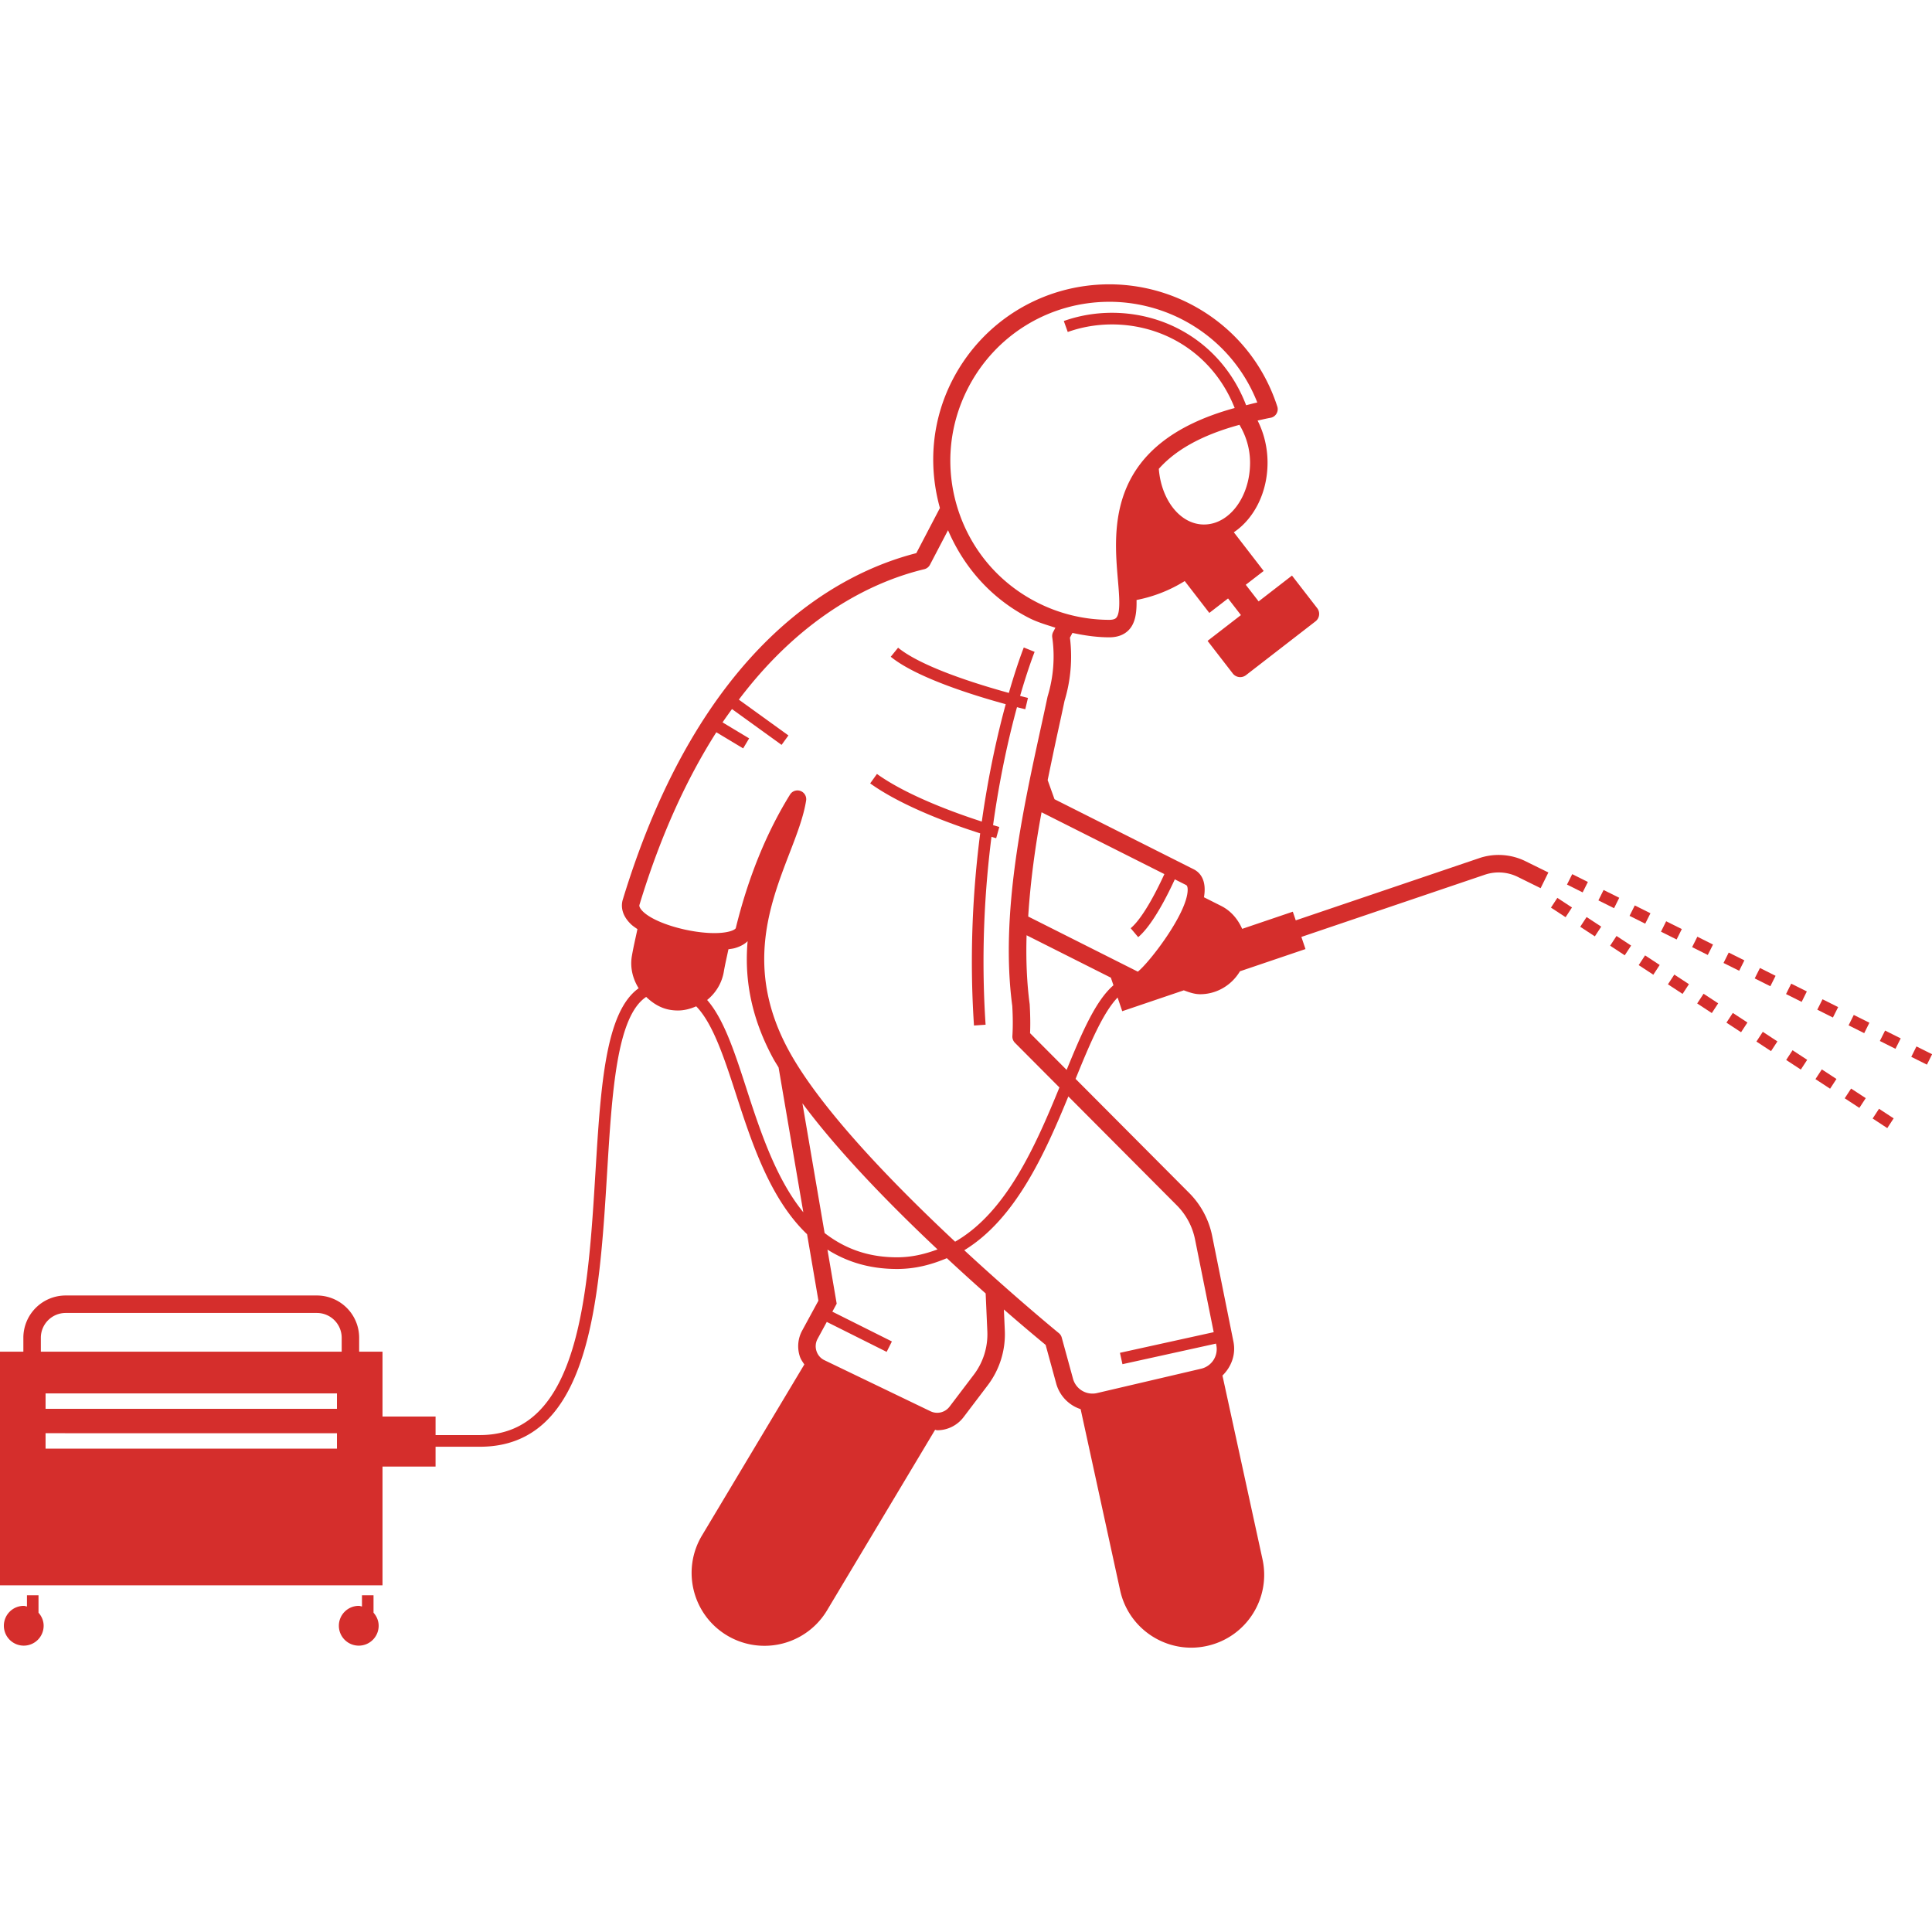 <svg xmlns="http://www.w3.org/2000/svg" version="1.1" xmlns:xlink="http://www.w3.org/1999/xlink" width="512" height="512" x="0" y="0" viewBox="0 0 331.411 233.867" style="enable-background:new 0 0 512 512" xml:space="preserve" class=""><g><path d="M168.14 94.18c-1.228 9.514-1.88 20.682-1.065 32.963l1.992-.136c-.794-11.993-.175-22.911 1.01-32.23.448.132.734.213.806.233l.537-1.924a124.84 124.84 0 0 1-1.07-.318c1.154-8.297 2.719-15.182 4.102-20.233.749.191 1.315.33 1.421.356l.46-1.944c-.027-.006-.588-.146-1.348-.341 1.384-4.783 2.456-7.475 2.49-7.56l-1.855-.751c-.034.086-1.142 2.87-2.564 7.795-5.109-1.4-14.856-4.377-18.999-7.756l-1.26 1.553c4.46 3.635 14.471 6.702 19.723 8.136-1.384 5.057-2.941 11.904-4.104 20.136-4.412-1.424-12.728-4.4-17.987-8.17l-1.162 1.621c5.662 4.065 14.446 7.165 18.874 8.57z" fill="#d52e2c" opacity="1" data-original="#000000" class=""></path><path d="M102.148 152.217c-1.29 21.177-2.754 45.18-19.834 45.18h-7.598v-3.181h-9.101v-11.12H61.61v-2.393a7.258 7.258 0 0 0-7.251-7.25h-43.1a7.258 7.258 0 0 0-7.252 7.25v2.393H0v40.073h65.615v-20.366h9.1v-3.404h7.599c18.96 0 20.483-25 21.831-47.06.841-13.767 1.64-26.762 6.701-30.101 1.116 1.072 2.449 1.935 4.09 2.214a8.07 8.07 0 0 0 1.35.114c1.113 0 2.156-.289 3.138-.715 2.776 2.847 4.678 8.43 6.757 14.86 2.73 8.431 5.881 18.149 12.262 24.233l1.947 11.397-2.778 5.112a5.613 5.613 0 0 0-.415 4.439c.166.52.483.95.778 1.389l-17.56 29.343c-3.545 5.928-1.617 13.604 4.306 17.149a12.465 12.465 0 0 0 6.411 1.772 12.5 12.5 0 0 0 10.738-6.079l18.535-30.972c.117.007.23.078.346.078a5.683 5.683 0 0 0 4.527-2.236l4.14-5.459a14.489 14.489 0 0 0 2.945-9.414l-.16-3.613a348.454 348.454 0 0 0 7.162 6.079l1.806 6.596a6.414 6.414 0 0 0 4.199 4.425l6.773 31.073c1.274 5.85 6.45 9.844 12.202 9.844.88 0 1.777-.097 2.671-.293 6.748-1.47 11.02-8.13 9.55-14.873l-6.868-31.513c1.509-1.476 2.333-3.586 1.883-5.82l-3.647-18.126a14.487 14.487 0 0 0-3.936-7.368l-19.496-19.576c2.44-5.996 4.675-11.311 7.208-13.957l.796 2.347 10.561-3.581c.923.35 1.86.668 2.805.668 2.743 0 5.345-1.459 6.825-3.934l11.243-3.813-.706-2.082 31.487-10.676a7.403 7.403 0 0 1 5.625.376l3.93 1.938 1.329-2.695-3.93-1.934c-2.442-1.206-5.328-1.41-7.916-.527l-31.488 10.676-.505-1.487-8.685 2.945c-.724-1.627-1.891-3.072-3.606-3.935l-2.95-1.485c.477-2.777-.53-4.184-1.77-4.805l-23.867-12.012-1.174-3.279c.584-2.84 1.179-5.688 1.755-8.322.41-1.875.806-3.672 1.133-5.254a26.25 26.25 0 0 0 .933-10.86l.426-.814c2.083.448 4.198.756 6.322.756 1.455 0 2.597-.444 3.403-1.318 1.084-1.183 1.315-2.948 1.275-5.084 2.93-.574 5.72-1.66 8.264-3.25l4.218 5.465 1.395-1.077 1.82-1.405 2.208 2.855-5.723 4.424 4.326 5.596a1.616 1.616 0 0 0 2.26.288l11.93-9.233a1.616 1.616 0 0 0 .293-2.261l-4.327-5.59-5.722 4.428-2.207-2.851 1.818-1.403 1.254-.968-5.12-6.635c3.423-2.297 5.783-6.753 5.783-11.932 0-2.664-.64-5.133-1.706-7.234.737-.157 1.425-.33 2.214-.471.425-.074.8-.332 1.02-.703.225-.372.279-.82.142-1.236-2.486-7.685-7.818-13.95-15.02-17.637A30.408 30.408 0 0 0 190.321 0c-11.435 0-21.772 6.318-26.977 16.494-3.484 6.825-4.157 14.538-2.113 21.876l-4.049 7.743c-13.394 3.418-37.075 15.723-50.39 59.566-.25 1-.19 2.524 1.46 4.106.305.292.707.554 1.09.822-.321 1.54-.685 3.044-.953 4.618-.34 2.005.167 3.925 1.163 5.526-5.7 4.059-6.507 16.753-7.404 31.466zm-44.35 40.677H7.818v-2.642h49.982zm-50.792-12.19a4.26 4.26 0 0 1 4.253-4.254h43.1a4.26 4.26 0 0 1 4.254 4.253v2.393H7.006zm.81 16.374H57.8v2.642H7.817zm120.27-58.982c-2.056-6.347-3.904-12.035-6.785-15.332 1.459-1.182 2.523-2.862 2.862-4.86.224-1.313.527-2.558.792-3.842.381-.061.788-.105 1.114-.2 1.01-.293 1.704-.722 2.177-1.186-.532 5.986.371 12.715 4.385 20.117.274.504.623 1.035.927 1.55l4.242 24.834c-4.624-5.677-7.297-13.61-9.715-21.081zm-5.208-61.256 4.602 2.765 1.025-1.72-4.56-2.739c.535-.798 1.076-1.533 1.617-2.286l8.51 6.144 1.172-1.621-8.504-6.14c11.313-14.965 23.714-20.437 31.81-22.376a1.5 1.5 0 0 0 .976-.766l3.096-5.921c2.774 6.473 7.547 11.804 13.896 15.051 1.438.734 2.99 1.177 4.523 1.672l-.387.74c-.147.279-.2.596-.156.909.483 3.344.22 6.816-.801 10.17a541.698 541.698 0 0 1-1.157 5.362c-3.116 14.258-6.993 32.007-4.898 47.695.112 1.983.117 3.672.02 5.171a1.52 1.52 0 0 0 .434 1.152l7.635 7.667c-4.122 10.084-9.128 21.419-17.892 26.455-10.64-9.953-23.109-22.784-28.57-32.857-7.51-13.852-3.258-24.892.155-33.76 1.245-3.227 2.422-6.274 2.857-9.062a1.503 1.503 0 0 0-1.485-1.729 1.5 1.5 0 0 0-1.274.708c-4.058 6.548-7.188 14.253-9.307 22.906-.029.117-.317.356-.986.551-3.784 1.08-12.256-.825-14.902-3.359-.498-.478-.708-.894-.645-1.152 3.734-12.293 8.3-21.943 13.196-29.63zm43.142-58.979c4.687-9.17 13.999-14.863 24.302-14.863 4.272 0 8.56 1.035 12.392 2.993 5.977 3.062 10.528 8.096 12.96 14.282-.684.14-1.272.314-1.918.467-2.176-5.7-6.244-10.38-11.72-13.172-6.03-3.086-13.272-3.51-19.551-1.274l.674 1.885c5.766-2.06 12.426-1.665 17.968 1.167 4.953 2.53 8.642 6.744 10.666 11.872-22 6.028-20.799 20.543-20.03 29.49.239 2.783.483 5.66-.289 6.499-.078.083-.317.347-1.191.347a27.327 27.327 0 0 1-12.398-2.998c-6.484-3.31-11.294-8.955-13.535-15.884-2.236-6.934-1.645-14.321 1.67-20.81zm32.761 13.791c2.709-3.053 7.037-5.702 13.835-7.549 1.077 1.812 1.817 4.007 1.817 6.498 0 5.844-3.545 10.6-7.905 10.6-4.082 0-7.334-4.221-7.747-9.549zm.954 69.517c-1.072 2.344-3.553 7.411-5.78 9.285l1.289 1.533c2.526-2.128 5.134-7.415 6.28-9.918l1.884.949c.107.048.327.16.322.854-.03 3.97-6.528 12.432-8.55 14.033l-18.804-9.459c.378-6.021 1.207-12.043 2.29-17.881zm-7.192 84.07 16.048-3.532.051.251a3.453 3.453 0 0 1-2.607 4.058l-17.847 4.175a3.458 3.458 0 0 1-4.126-2.457l-1.934-7.06a1.475 1.475 0 0 0-.498-.767c-.16-.13-7.375-6.036-16.22-14.216 8.72-5.32 13.734-16.363 17.851-26.385l18.609 18.687a11.47 11.47 0 0 1 3.125 5.845l3.201 15.908-16.082 3.54zm-32.934 8.072-18.174-8.75a2.619 2.619 0 0 1-1.382-1.587 2.635 2.635 0 0 1 .195-2.085l1.578-2.903 10.268 5.139.899-1.787-10.212-5.11.744-1.37-1.587-9.276c3.237 2.04 7.103 3.324 11.933 3.324 3.212 0 5.977-.77 8.55-1.853a391.956 391.956 0 0 0 6.656 6.049l.288 6.498a11.474 11.474 0 0 1-2.334 7.46l-4.146 5.46a2.656 2.656 0 0 1-3.276.79zm-21.964-52.828c6.248 8.42 15.147 17.506 23.176 25.066-2.13.79-4.387 1.355-6.95 1.355-5.208 0-9.17-1.647-12.42-4.168zm45.324-5.724-6.275-6.302c.063-1.44.044-3.047-.064-4.96-.512-3.838-.652-7.812-.53-11.836l14.455 7.275.443 1.305c-3.02 2.603-5.375 8.018-8.029 14.518zM4.624 224.876v1.928c-.186-.032-.355-.111-.55-.111a3.412 3.412 0 1 0 3.413 3.413c0-.866-.35-1.635-.881-2.237v-2.993z" fill="#d52e2c" opacity="1" data-original="#000000" class=""></path><path d="M62.092 224.876v1.928c-.186-.031-.355-.111-.55-.111a3.413 3.413 0 1 0 3.412 3.413c0-.866-.349-1.636-.88-2.238v-2.992h-1.982zM295.65 116.414l.89-1.786 2.686 1.338-.89 1.786zM274.186 105.68l.89-1.787 2.685 1.338-.89 1.786zM322.465 129.795l2.68 1.343.9-1.787-2.681-1.343zM309.94 121.299l-2.68-1.338-.888 1.787 2.68 1.338zM268.798 102.964l2.686 1.343.898-1.788-2.685-1.342zM290.263 113.696l2.686 1.343.898-1.787-2.686-1.343zM301 119.063l2.681 1.342.899-1.787-2.681-1.343zM327.855 132.517l.89-1.787 2.685 1.338-.89 1.787zM284.919 111.047l.89-1.786 2.685 1.338-.89 1.786zM315.312 123.984l-2.68-1.342-.9 1.787 2.681 1.342zM279.53 108.33l2.686 1.343.899-1.787-2.686-1.343zM320.673 126.665l-2.68-1.338-.89 1.787 2.681 1.338zM306.397 133.054l1.094-1.67 2.512 1.644-1.094 1.67zM291.132 123.36l1.094-1.668 2.509 1.644-1.094 1.67zM301.293 129.893l2.505 1.645 1.094-1.67-2.505-1.645zM316.44 139.628l1.093-1.671 2.512 1.644-1.094 1.671zM296.15 126.651l1.093-1.668 2.509 1.644-1.094 1.669zM271.069 110.205l1.093-1.669 2.51 1.645-1.095 1.668zM266.05 106.918l1.094-1.669 2.51 1.645-1.095 1.668zM321.23 143.095l1.093-1.67 2.51 1.645-1.095 1.67zM276.2 113.452l2.505 1.646 1.094-1.67-2.505-1.646zM286.115 120.075l1.094-1.67 2.509 1.645-1.094 1.67zM281.098 116.783l1.094-1.669 2.509 1.645-1.094 1.669zM311.418 136.339l1.094-1.67 2.511 1.644-1.093 1.67z" fill="#d52e2c" opacity="1" data-original="#000000" class=""></path></g></svg>